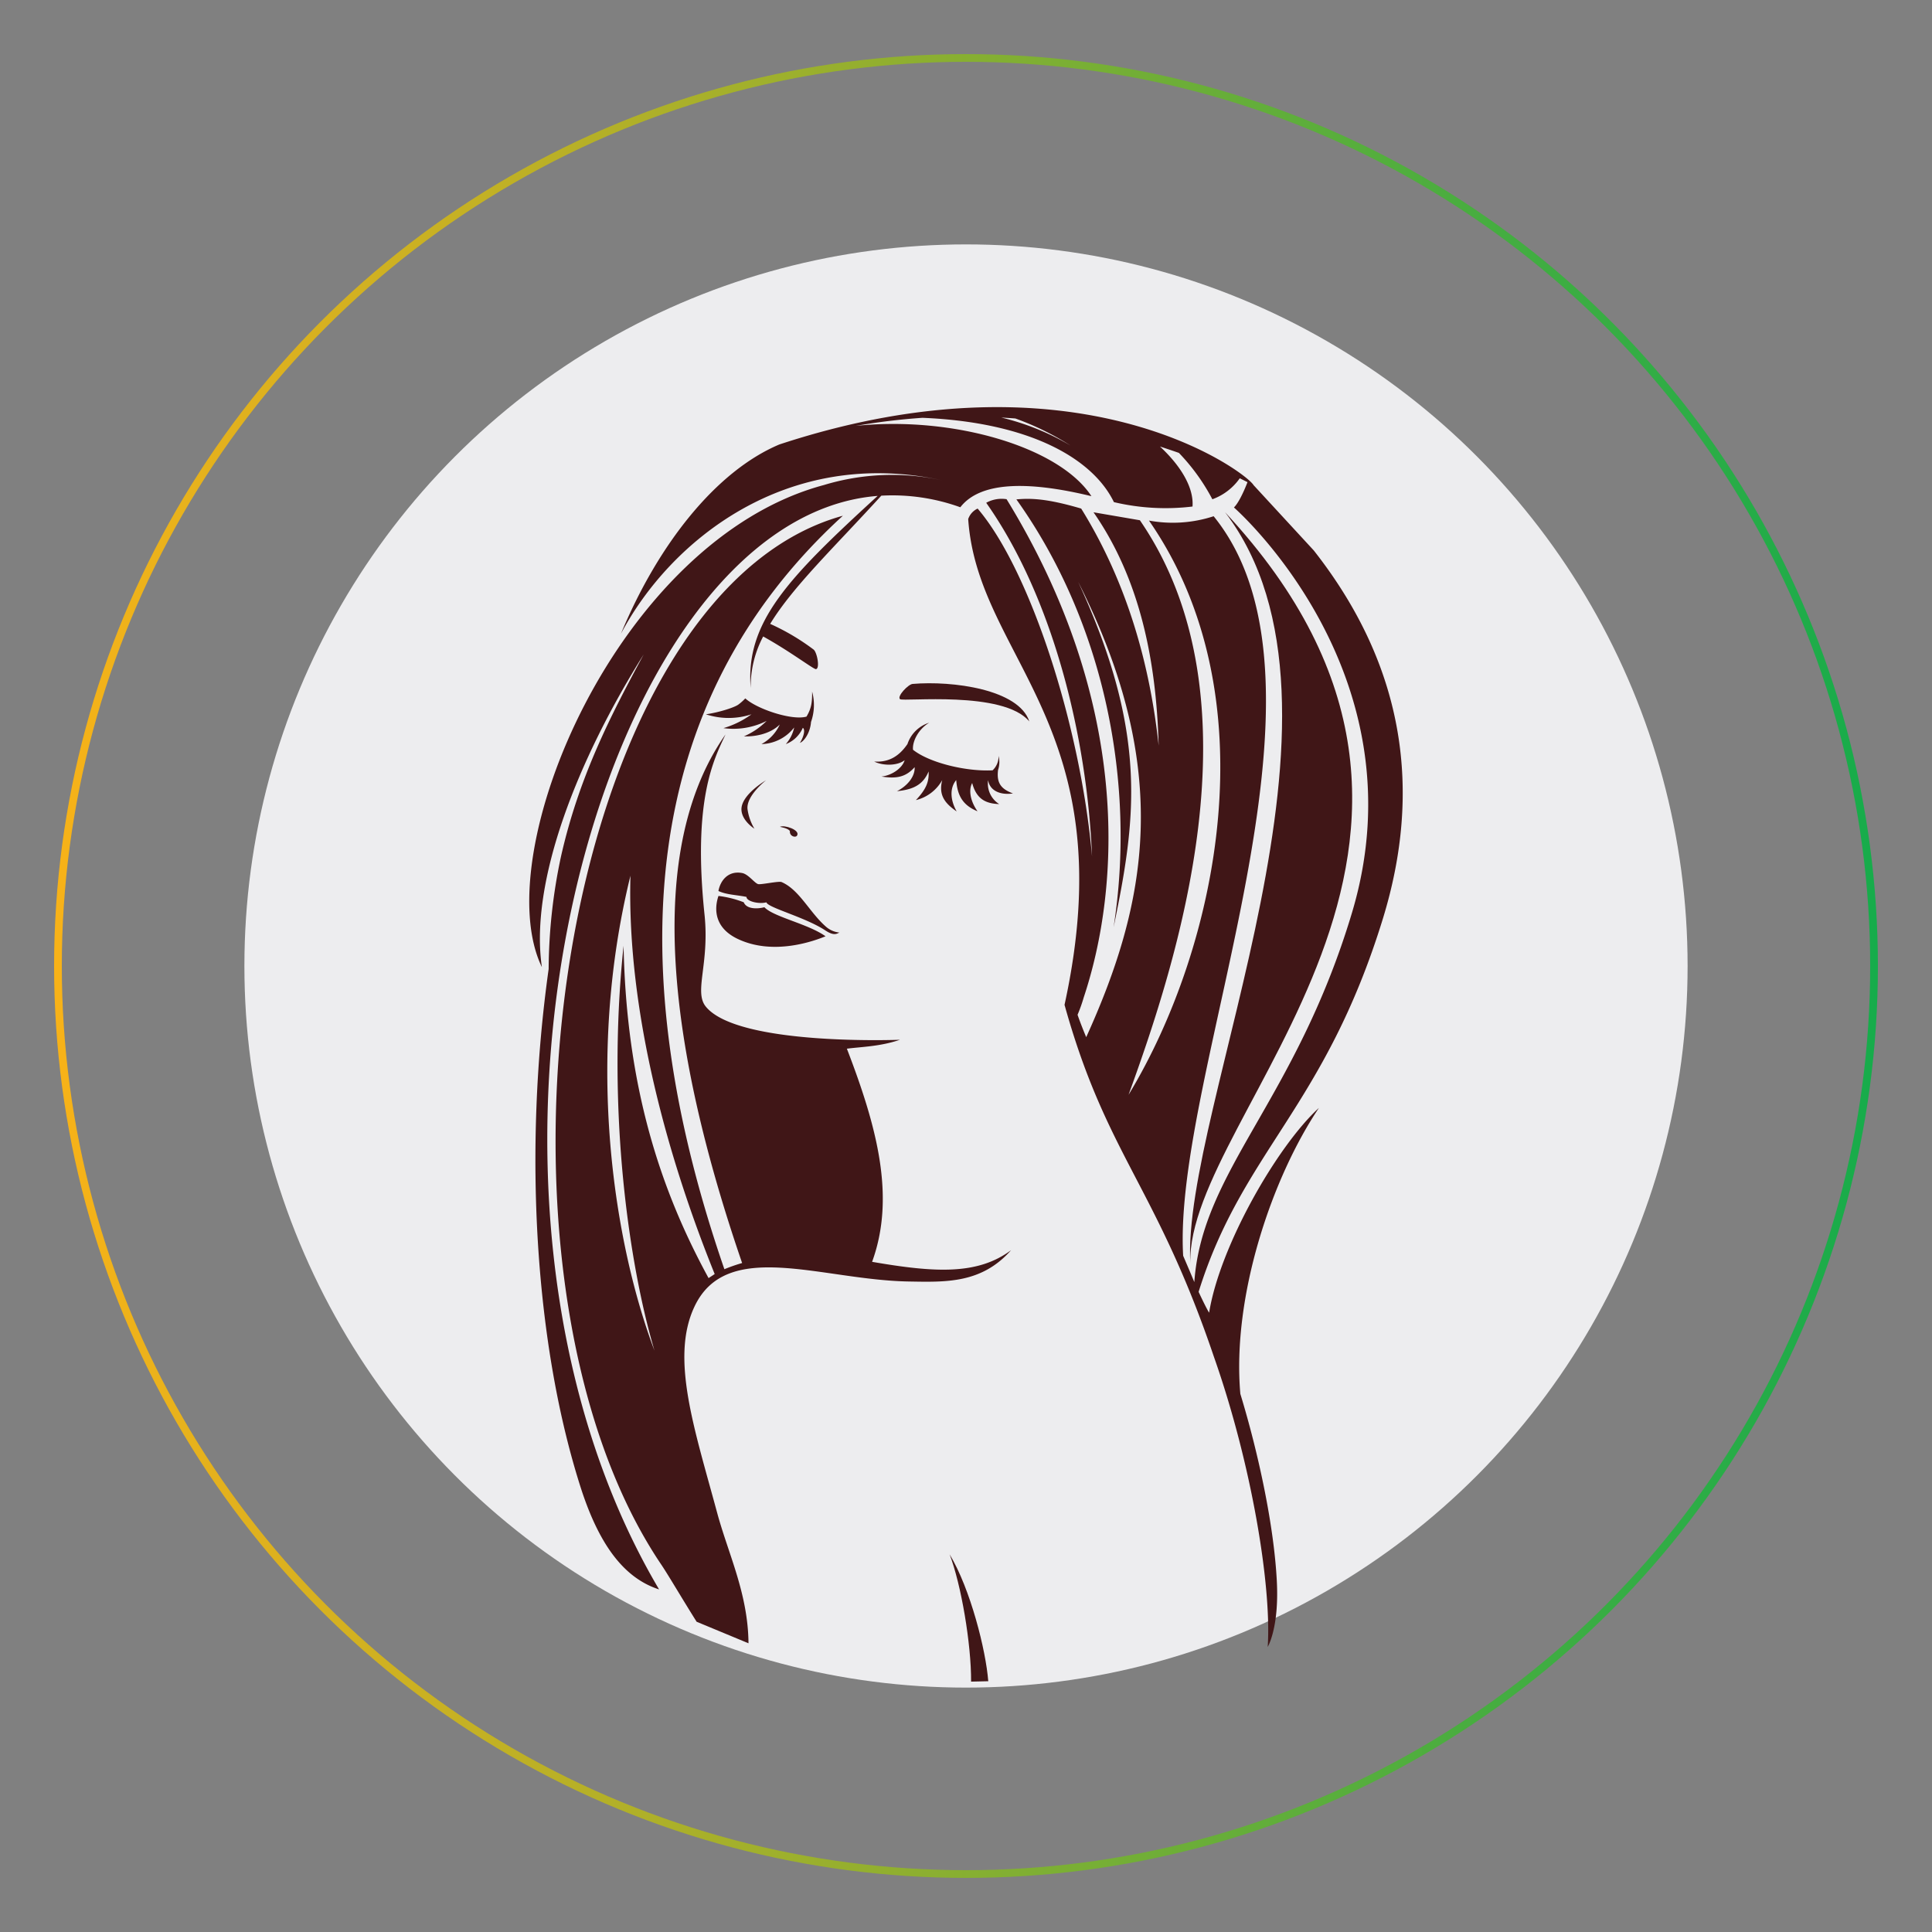 <svg xmlns="http://www.w3.org/2000/svg" xmlns:xlink="http://www.w3.org/1999/xlink" viewBox="0 0 500 500"><rect x="0" y="0" width="500" height="500" fill="#808080" stroke="none"/><defs><style>.cls-1{fill:#ededef;}.cls-2{fill:none;stroke-miterlimit:10;stroke-width:2px;stroke:url(#linear-gradient);}.cls-3{fill:#401617;}</style><linearGradient id="linear-gradient" x1="14" y1="250" x2="486" y2="250" gradientUnits="userSpaceOnUse"><stop offset="0" stop-color="#f8b218"></stop><stop offset="1" stop-color="#16ac4b"></stop></linearGradient></defs><g id="Layer_5" data-name="Layer 5"><circle class="cls-1" cx="250" cy="250" r="186.75"></circle><circle class="cls-2" cx="250" cy="250" r="235"></circle><path class="cls-3" d="M317.05,132.58c38.72,50.62-11.25,154.06-9,194.36C307,287.82,396.45,217.91,317.05,132.58Z"></path><path class="cls-3" d="M192.88,180.74a12.85,12.85,0,0,1-1.8,1.61c-1,.73-4.87,2-8.4,2.51a18.85,18.85,0,0,0,11.8,0,23.19,23.19,0,0,1-7.26,3.58,19.1,19.1,0,0,0,11.18-1.87,18.75,18.75,0,0,1-5.88,4c2.58.1,6.67-.48,9.29-3.07a11,11,0,0,1-4.74,5.07,11.07,11.07,0,0,0,8.46-4.3,9.33,9.33,0,0,1-2.16,4.3,7.82,7.82,0,0,0,4.4-4.21c.73.49.16,2.47-.76,3.9,1.17-.45,2.68-2.7,2.88-5.41a13.17,13.17,0,0,0,.29-7.85c0,2.7-.13,4.23-1.46,6.46C204.91,186.54,195.81,183.45,192.88,180.74Z"></path><path class="cls-3" d="M258.3,199.25a6.31,6.31,0,0,0,.13-3.62,4.91,4.91,0,0,1-1.55,3.73c-7,.35-16.42-2-20.59-5.32-.23-2.14,1.42-5.38,4.19-7a8.63,8.63,0,0,0-5.63,5.52c-2.29,3.34-5,4.76-8.61,4.53,2.29,1.13,6,1.13,7.88-.35-.57,2-3.23,3.93-6,4.23,3.64.56,6.18.3,8.59-2.43.13,2.26-1.68,4.74-4.58,6.22,3.93-.41,6.67-1.45,8.2-5.11.12,2.65-.61,4.57-3.3,7.42a10.71,10.71,0,0,0,6.82-5.19c-1,3.86.64,6,3.74,8.12-1.49-2.61-2-5.85-.12-8.12.3,4,1.67,6.51,5.51,8.08-2.1-3-2.23-5.78-1.38-7.31,1.13,4.24,3.59,5.32,7,5.45a6.24,6.24,0,0,1-2.88-6.18c.49,2.89,3.4,3.88,6.43,3.42C259.27,204.25,257.84,202.84,258.3,199.25Z"></path><path class="cls-3" d="M198.26,201.93s-6.61,3.81-6.37,7.73c.18,2.85,3.35,4.8,3.35,4.8a13.36,13.36,0,0,1-1.79-5.11C193.14,205.87,198.26,201.93,198.26,201.93Z"></path><path class="cls-3" d="M206.3,216.21c.8-1.44-3.38-2.82-4.45-2.22,0,0,2.21.36,2.57,1.1C204.3,216.44,205.91,216.91,206.3,216.21Z"></path><path class="cls-3" d="M236.18,177c-1.13.09-4.09,3.21-3.26,3.94s26.8-2.32,33.47,5.78C263.68,178.39,246.47,176.12,236.18,177Z"></path><path class="cls-3" d="M192.48,233.51a26.66,26.66,0,0,0-6.54-1.64c-.65,1.89-2.09,7.77,5,11.13,9.37,4.44,20,.42,22.71-.69-4.48-3.21-13.46-5-15.83-7.52C195.9,235.29,193.19,235.28,192.48,233.51Z"></path><path class="cls-3" d="M217.26,241.35a6.26,6.26,0,0,1-3.62-1.63c-4.16-3.68-6.78-9.45-11.36-11.44-.73-.32-5.35.73-6.09.52-.93-.27-2.51-2.55-4.11-2.86-3.67-.69-5.67,2-6.15,4.65,2.16,1,4.71,1,7.26,1.53,0,1.18,3.3,1.92,5.16,1.4.3,1.38,10.1,3.85,15.29,7.3C216,242.38,216.69,241.52,217.26,241.35Z"></path><path class="cls-3" d="M251.32,435.2l4.44-.1c-.61-8-4.6-23.86-10-32.84C248.74,410.06,251.36,425.36,251.32,435.2Z"></path><path class="cls-3" d="M225.7,326.56c6.14-16.87,1.21-35.05-6.53-55.16,4-.51,8.66-.57,13.74-2.31,0,0-42,1.67-50.27-8.61-3.09-3.84,1-11-.3-23.69-3.14-29.87,2.45-40.35,5.42-46.71-23.69,33.8-11.21,91.6,4.3,136.79a43.51,43.51,0,0,0-4.59,1.6c-26.72-77.42-22.51-146.41,30.67-195C144,153.92,119.58,328.65,171.19,405c1.79,2.66,5.5,9,9.1,14.71l13.42,5.57c-.11-12.84-5.24-23.14-8.1-33.73-5.9-21.81-12.12-40-5.94-53.28,8.32-17.95,32.9-7,55.52-6.62,9.65.17,18.85.52,26.47-8.1C253,330,242,329.38,225.7,326.56Zm-42.32,4.21c-12.49-22.86-21.27-49.59-22-86-4.52,43.06,1.57,83.16,8,104.77-10.32-27.29-18.11-74.56-6.22-122.9-1,36.07,10.26,74.55,21.8,103.08C184.57,330,183.73,330.53,183.38,330.77Z"></path><path class="cls-3" d="M340,142.45l-15.58-16.9c-2-3.44-45.4-36-122.73-10.52-16.38,6.91-31.35,25.8-41,49,12.73-24.08,42.9-48.56,83.2-39.71a60.7,60.7,0,0,0-30.65,1.2,0,0,0,0,1,0,0c-53.21,14.23-87.3,95.21-73,124.78-3.26-22.29,9.45-54,26.35-80.93-8.62,15.94-16.76,31.74-21.4,52.26a141.93,141.93,0,0,0-3.2,29.15c-6.56,46.75-3.69,97.37,8.58,135.08,4.8,14.46,11.21,22.65,20,25.48-61.63-104.24-16.32-277.27,56.57-283-23.53,21.52-34.18,32.75-32.87,49.72a27.84,27.84,0,0,1,3.24-13.34c7,3.87,13.08,8.54,13.66,8.45,1.09-.17.28-4.39-.62-5.07a58.3,58.3,0,0,0-11.23-6.64c5.9-9.67,16.44-19.66,28.76-33.18a51.77,51.77,0,0,1,20.45,3c5-6.47,16.89-7,33.93-2.87-8.27-12.69-35.71-20.84-61-18.19a166.39,166.39,0,0,1,17.28-2.09c27.85,1.15,44.1,10.6,49.54,21.82a58.13,58.13,0,0,0,20.34,1.14c.37-4.74-2.85-10.36-8.42-15.53q2.47.8,4.9,1.65a52.53,52.53,0,0,1,8.66,12,14.84,14.84,0,0,0,7.09-5.43l2,1c-1.09,2.84-2.44,5.53-3.51,6.55,0,0,49.14,42.85,30.55,104.89-14.6,48.69-38.77,66.6-40.8,95.59-.89-2.16-1.93-4.57-2.89-6.82-2.76-47.34,43.53-147.46,7.89-191.39a34,34,0,0,1-16.74,1.12c31.39,45.2,18.07,110.07-5.28,148.61C304.34,249.55,327,181.16,295,134.64l-12-2.06c11.82,17,16.25,37.87,16.86,60.39-2.23-20.78-8.09-42.09-20.05-61.35-9.08-2.68-13.21-2.69-16.77-2.38C286,161.42,294,203,288.19,240c5.79-27.93,9.06-50-9.18-89.46,24.75,48.95,17.71,83.46,2.1,117.88-1-2.38-1.74-4.35-2.24-5.79a39.22,39.22,0,0,0,1.58-4.44c9.61-28.87,12.29-76.46-19.95-129a8.26,8.26,0,0,0-5.27.93c17.27,24.48,26.11,60.52,27.39,91.5-3-34-16.09-74.2-29.61-90a4.64,4.64,0,0,0-2.44,2.71c2.44,36.3,40.71,53.49,24.93,125.72,10.82,38.86,23.67,46.85,38.63,91,9.73,27.57,15,59.37,13.95,75.17,0,0,3-4.9,2.36-17.05-.73-14.19-4.67-32.79-9.44-48.44-2.22-25.37,8.28-56.05,20.33-74-10.87,9.95-25.65,35.82-28.41,53-.94-1.53-2.72-5.4-2.72-5.4,11.38-36.47,32.69-47.71,47.73-96.71C367.9,205.06,363.9,172.85,340,142.45Zm-80.85-34.39c1.21.07,2.42.15,3.62.24a71.17,71.17,0,0,1,14.27,7A64.7,64.7,0,0,0,259.13,108.06Z"></path></g></svg>